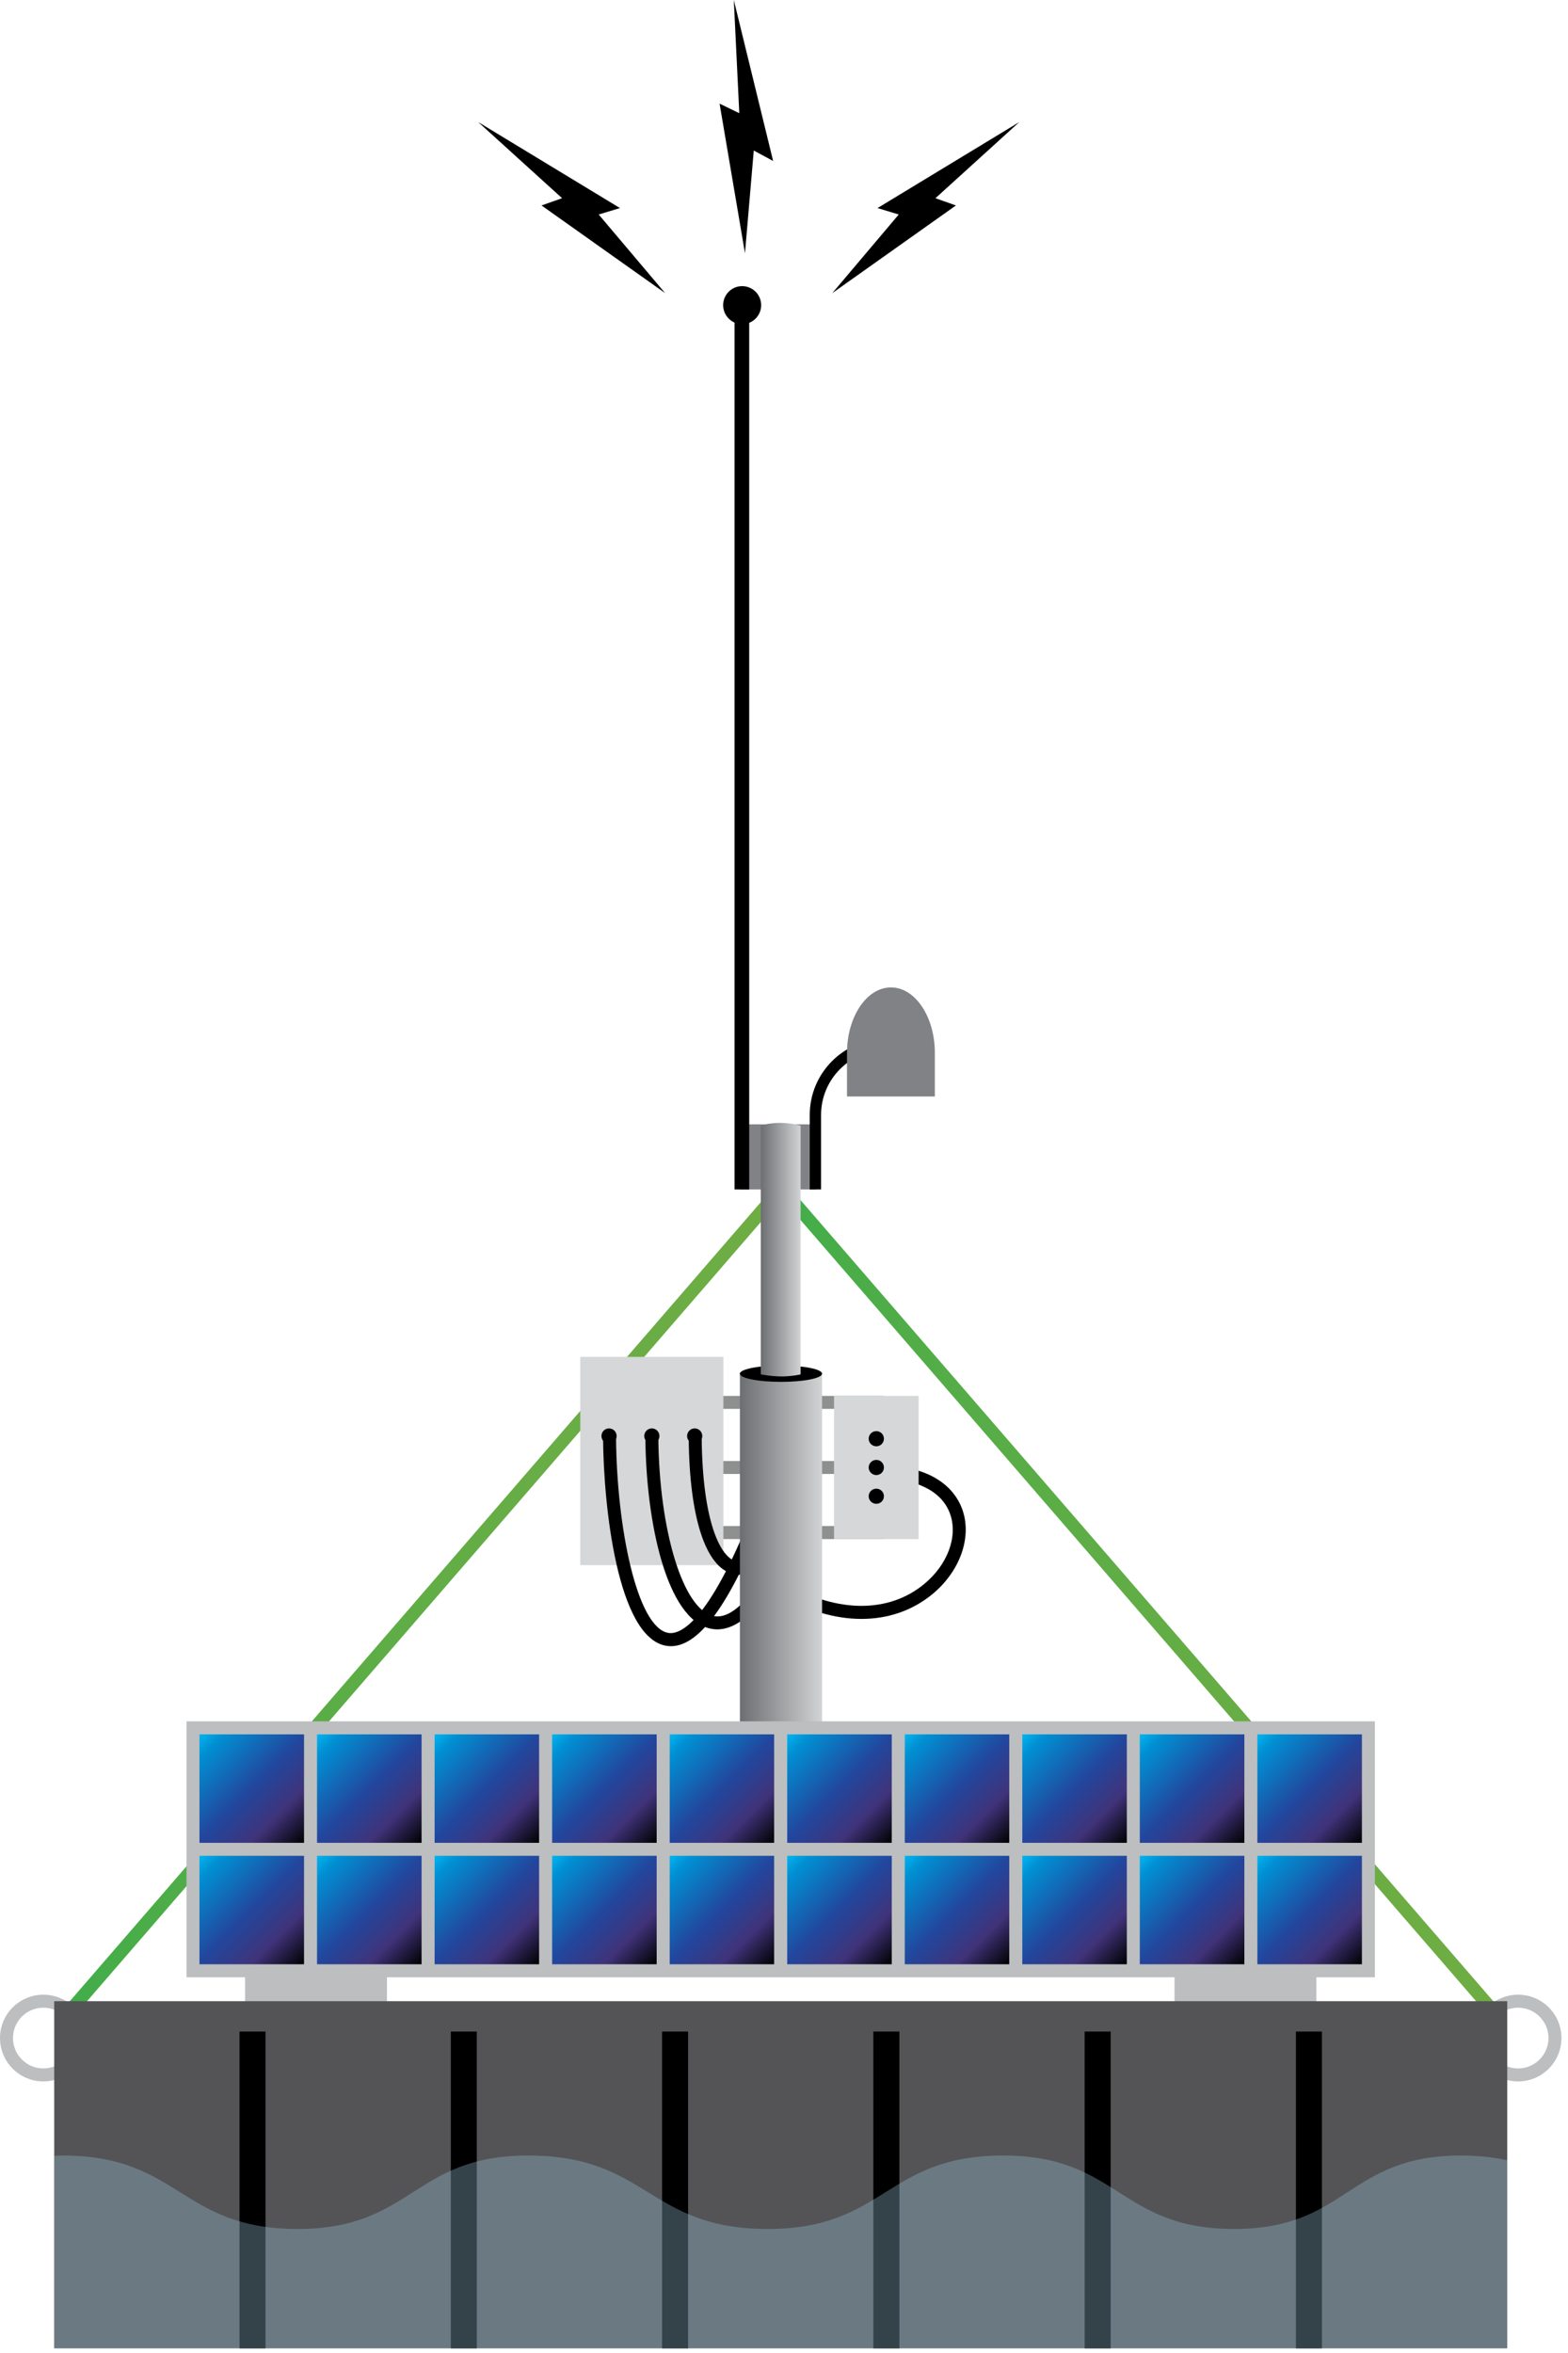
        <svg xmlns:rdf="http://www.w3.org/1999/02/22-rdf-syntax-ns#" xmlns="http://www.w3.org/2000/svg" xmlns:cc="http://creativecommons.org/ns#" xmlns:xlink="http://www.w3.org/1999/xlink" xmlns:dc="http://purl.org/dc/elements/1.1/" x="0px" y="0px" width="334" height="501" viewBox="0 0 334 501" xml:space="preserve">
            <title>Floating solar-powered transmitter</title>
            <desc xmlns:ian_image_library="https://ian.umces.edu/media-library/">
                <ian_image_library:title>Floating solar-powered transmitter</ian_image_library:title>
                <ian_image_library:descr>Illustration of floating solar-powered transmitter</ian_image_library:descr>
                <ian_image_library:scene>
                    <ian_image_library:contains>science, scientific, research, experimental, test, equipment, solar, powered, floating, transmitter</ian_image_library:contains>
                    <ian_image_library:when>2005-11-06</ian_image_library:when>
                </ian_image_library:scene>
            </desc>
            
<defs>
</defs>
<path d="M183.504,344.698c-5.463,0-11.343-1.66-17.159-4.981l1.371-2.398c10.765,6.137,21.637,6.137,29.113-0.021
	c4.97-4.081,7.219-10.037,5.602-14.814c-1.585-4.691-6.587-7.434-14.085-7.723l0.106-2.764c11.783,0.45,15.468,6.213,16.603,9.598
	c1.981,5.87-0.621,13.035-6.459,17.845C194.333,342.941,189.138,344.698,183.504,344.698z"/>
<rect x="138.625" y="297.215" fill="#8E9090" width="49.657" height="2.764"/>
<rect x="138.625" y="324.925" fill="#8E9090" width="49.657" height="2.774"/>
<rect x="138.625" y="311.075" fill="#8E9090" width="49.657" height="2.764"/>
<rect x="157.562" y="239.396" fill="#808285" width="16.281" height="13.86"/>
<linearGradient id="ian_symbols_04917cbaba836e6461d1e6aca235d840" gradientUnits="userSpaceOnUse" x1="14.46" y1="340.173" x2="167.62" y2="340.173">
	<stop  offset="0" style="stop-color:#41AD49"/>
	<stop  offset="0.21" style="stop-color:#53AD47"/>
	<stop  offset="0.648" style="stop-color:#68AD45"/>
	<stop  offset="1" style="stop-color:#6EAD44"/>
</linearGradient>
<polygon fill="url(#ian_symbols_04917cbaba836e6461d1e6aca235d840)" points="14.46,426.574 16.559,428.385 167.62,253.771 165.521,251.96 "/>
<linearGradient id="ian_symbols_b6fb7dbb1b250e7475e072040d486d75" gradientUnits="userSpaceOnUse" x1="165.338" y1="340.173" x2="318.498" y2="340.173">
	<stop  offset="0" style="stop-color:#41AD49"/>
	<stop  offset="0.21" style="stop-color:#53AD47"/>
	<stop  offset="0.648" style="stop-color:#68AD45"/>
	<stop  offset="1" style="stop-color:#6EAD44"/>
</linearGradient>
<polygon fill="url(#ian_symbols_b6fb7dbb1b250e7475e072040d486d75)" points="165.338,253.771 316.399,428.385 318.499,426.574 167.438,251.96 "/>
<rect x="52.196" y="412.232" fill="#BCBEC0" width="30.227" height="24.015"/>
<rect x="250.182" y="412.232" fill="#BCBEC0" width="30.216" height="24.015"/>
<rect x="156.469" y="64.781" width="3.117" height="188.475"/>
<rect x="177.656" y="297.215" fill="#D5D7D8" width="18.017" height="30.484"/>
<rect x="123.607" y="288.903" fill="#D5D7D8" width="30.484" height="44.345"/>
<path d="M131.352,305.763c0,0.878-0.729,1.606-1.628,1.606c-0.9,0-1.607-0.729-1.607-1.606c0-0.899,0.707-1.628,1.607-1.628
	C130.623,304.135,131.352,304.863,131.352,305.763z"/>
<path d="M140.467,305.763c0,0.878-0.718,1.606-1.617,1.606c-0.9,0-1.618-0.729-1.618-1.606c0-0.899,0.718-1.628,1.618-1.628
	C139.749,304.135,140.467,304.863,140.467,305.763z"/>
<path d="M149.593,305.763c0,0.878-0.718,1.606-1.618,1.606c-0.899,0-1.617-0.729-1.617-1.606c0-0.899,0.718-1.628,1.617-1.628
	C148.875,304.135,149.593,304.863,149.593,305.763z"/>
<path d="M142.919,350.504c-0.364,0-0.717-0.032-1.082-0.097c-10.315-1.843-13.271-29.713-13.378-44.184l2.764-0.021
	c0.161,19.022,4.445,40.284,11.107,41.474c2.699,0.471,9.137-2.518,19.001-28.546l2.592,0.985
	C156.18,340.531,149.304,350.504,142.919,350.504z"/>
<path d="M152.795,346.926c-0.493,0-0.975-0.054-1.467-0.16c-9.319-2.003-13.721-22.537-13.86-40.768l2.763-0.021
	c0.161,19.987,5.292,36.708,11.686,38.079c4.306,1.049,9.833-5.335,15.467-17.62l2.527,1.156
	C164.01,340.435,158.269,346.926,152.795,346.926z"/>
<path d="M157.444,335.283c-0.471,0-0.942-0.064-1.414-0.183c-5.795-1.531-9.201-12.136-9.33-29.103l2.764-0.021
	c0.15,18.135,4.017,25.579,7.273,26.436c1.96,0.546,4.177-1.188,6.084-4.488l2.399,1.393
	C162.993,333.184,160.218,335.283,157.444,335.283z"/>
<linearGradient id="ian_symbols_984694d9851c6994257933810e7f7bfe" gradientUnits="userSpaceOnUse" x1="157.605" y1="332.364" x2="175.107" y2="332.364">
	<stop  offset="0" style="stop-color:#6D6E71"/>
	<stop  offset="1" style="stop-color:#D1D3D4"/>
</linearGradient>
<path fill="url(#ian_symbols_984694d9851c6994257933810e7f7bfe)" d="M175.107,372.708c0,0-3.771,0.664-8.376,0.664c-4.595,0-9.126-0.664-9.126-0.664v-80.452
	c0,0,3.449-0.899,8.43-0.899c4.948,0,9.072,0.899,9.072,0.899V372.708z"/>
<path fill="#BCBEC0" d="M9.233,443.177c-5.099,0-9.233-4.146-9.233-9.243c0-5.088,4.134-9.223,9.233-9.223s9.244,4.135,9.244,9.223
	C18.477,439.031,14.332,443.177,9.233,443.177z M9.233,427.475c-3.567,0-6.47,2.902-6.47,6.459c0,3.566,2.903,6.479,6.47,6.479
	s6.48-2.913,6.48-6.479C15.713,430.377,12.8,427.475,9.233,427.475z"/>
<path fill="#BCBEC0" d="M323.372,443.177c-5.099,0-9.244-4.146-9.244-9.243c0-5.088,4.146-9.223,9.244-9.223
	s9.233,4.135,9.233,9.223C332.605,439.031,328.47,443.177,323.372,443.177z M323.372,427.475c-3.566,0-6.48,2.902-6.48,6.459
	c0,3.566,2.914,6.479,6.48,6.479c3.567,0,6.47-2.913,6.47-6.479C329.841,430.377,326.939,427.475,323.372,427.475z"/>
<rect x="11.546" y="426.093" fill="#545456" width="309.512" height="73.907"/>
<rect x="51.017" y="432.552" width="5.538" height="67.448"/>
<rect x="141.024" y="432.552" width="5.548" height="67.448"/>
<rect x="96.026" y="432.552" width="5.538" height="67.448"/>
<rect x="231.041" y="432.552" width="5.538" height="67.448"/>
<rect x="186.033" y="432.552" width="5.548" height="67.448"/>
<rect x="276.049" y="432.552" width="5.538" height="67.448"/>
<rect x="39.728" y="366.506" fill="#BCBEC0" width="253.138" height="54.499"/>
<linearGradient id="ian_symbols_edd95405c877b434a575a471cd3e7a8b" gradientUnits="userSpaceOnUse" x1="192.519" y1="369.49" x2="215.195" y2="392.166">
	<stop  offset="0" style="stop-color:#00B5F1"/>
	<stop  offset="0.107" style="stop-color:#0090D3"/>
	<stop  offset="0.5" style="stop-color:#22469D"/>
	<stop  offset="0.75" style="stop-color:#40337A"/>
	<stop  offset="1" style="stop-color:#000000"/>
</linearGradient>
<rect x="192.727" y="369.28" fill="url(#ian_symbols_edd95405c877b434a575a471cd3e7a8b)" width="22.258" height="23.094"/>
<linearGradient id="ian_symbols_4641b674c96d7d641908dfd6d82aa1a6" gradientUnits="userSpaceOnUse" x1="167.478" y1="395.344" x2="190.159" y2="418.025">
	<stop  offset="0" style="stop-color:#00B5F1"/>
	<stop  offset="0.107" style="stop-color:#0090D3"/>
	<stop  offset="0.5" style="stop-color:#22469D"/>
	<stop  offset="0.75" style="stop-color:#40337A"/>
	<stop  offset="1" style="stop-color:#000000"/>
</linearGradient>
<rect x="167.684" y="395.137" fill="url(#ian_symbols_4641b674c96d7d641908dfd6d82aa1a6)" width="22.269" height="23.094"/>
<linearGradient id="ian_symbols_3b36ee8643d8205495bc58acf7c6c582" gradientUnits="userSpaceOnUse" x1="192.519" y1="395.347" x2="215.195" y2="418.022">
	<stop  offset="0" style="stop-color:#00B5F1"/>
	<stop  offset="0.107" style="stop-color:#0090D3"/>
	<stop  offset="0.5" style="stop-color:#22469D"/>
	<stop  offset="0.75" style="stop-color:#40337A"/>
	<stop  offset="1" style="stop-color:#000000"/>
</linearGradient>
<rect x="192.727" y="395.137" fill="url(#ian_symbols_3b36ee8643d8205495bc58acf7c6c582)" width="22.258" height="23.094"/>
<linearGradient id="ian_symbols_ce47d044f1d27c1471ec17bcb7a71f3d" gradientUnits="userSpaceOnUse" x1="167.478" y1="369.487" x2="190.159" y2="392.168">
	<stop  offset="0" style="stop-color:#00B5F1"/>
	<stop  offset="0.107" style="stop-color:#0090D3"/>
	<stop  offset="0.5" style="stop-color:#22469D"/>
	<stop  offset="0.75" style="stop-color:#40337A"/>
	<stop  offset="1" style="stop-color:#000000"/>
</linearGradient>
<rect x="167.684" y="369.28" fill="url(#ian_symbols_ce47d044f1d27c1471ec17bcb7a71f3d)" width="22.269" height="23.094"/>
<linearGradient id="ian_symbols_a9124983c87a5b64f90433d572097dc6" gradientUnits="userSpaceOnUse" x1="217.553" y1="395.344" x2="240.234" y2="418.025">
	<stop  offset="0" style="stop-color:#00B5F1"/>
	<stop  offset="0.107" style="stop-color:#0090D3"/>
	<stop  offset="0.5" style="stop-color:#22469D"/>
	<stop  offset="0.75" style="stop-color:#40337A"/>
	<stop  offset="1" style="stop-color:#000000"/>
</linearGradient>
<rect x="217.759" y="395.137" fill="url(#ian_symbols_a9124983c87a5b64f90433d572097dc6)" width="22.269" height="23.094"/>
<linearGradient id="ian_symbols_c062081ff024bd24318add887966c06e" gradientUnits="userSpaceOnUse" x1="267.628" y1="369.487" x2="290.31" y2="392.169">
	<stop  offset="0" style="stop-color:#00B5F1"/>
	<stop  offset="0.107" style="stop-color:#0090D3"/>
	<stop  offset="0.5" style="stop-color:#22469D"/>
	<stop  offset="0.75" style="stop-color:#40337A"/>
	<stop  offset="1" style="stop-color:#000000"/>
</linearGradient>
<rect x="267.833" y="369.28" fill="url(#ian_symbols_c062081ff024bd24318add887966c06e)" width="22.27" height="23.094"/>
<linearGradient id="ian_symbols_b983ca09675c9c24b9fd311156a6a800" gradientUnits="userSpaceOnUse" x1="267.628" y1="395.344" x2="290.31" y2="418.025">
	<stop  offset="0" style="stop-color:#00B5F1"/>
	<stop  offset="0.107" style="stop-color:#0090D3"/>
	<stop  offset="0.5" style="stop-color:#22469D"/>
	<stop  offset="0.75" style="stop-color:#40337A"/>
	<stop  offset="1" style="stop-color:#000000"/>
</linearGradient>
<rect x="267.833" y="395.137" fill="url(#ian_symbols_b983ca09675c9c24b9fd311156a6a800)" width="22.27" height="23.094"/>
<linearGradient id="ian_symbols_501caf47decc5484f5080faa953689ae" gradientUnits="userSpaceOnUse" x1="242.585" y1="395.343" x2="265.267" y2="418.024">
	<stop  offset="0" style="stop-color:#00B5F1"/>
	<stop  offset="0.107" style="stop-color:#0090D3"/>
	<stop  offset="0.5" style="stop-color:#22469D"/>
	<stop  offset="0.75" style="stop-color:#40337A"/>
	<stop  offset="1" style="stop-color:#000000"/>
</linearGradient>
<rect x="242.792" y="395.137" fill="url(#ian_symbols_501caf47decc5484f5080faa953689ae)" width="22.269" height="23.094"/>
<linearGradient id="ian_symbols_8c1ad50a2ce5f084518acdf691f0e911" gradientUnits="userSpaceOnUse" x1="242.585" y1="369.486" x2="265.267" y2="392.168">
	<stop  offset="0" style="stop-color:#00B5F1"/>
	<stop  offset="0.107" style="stop-color:#0090D3"/>
	<stop  offset="0.5" style="stop-color:#22469D"/>
	<stop  offset="0.75" style="stop-color:#40337A"/>
	<stop  offset="1" style="stop-color:#000000"/>
</linearGradient>
<rect x="242.792" y="369.28" fill="url(#ian_symbols_8c1ad50a2ce5f084518acdf691f0e911)" width="22.269" height="23.094"/>
<linearGradient id="ian_symbols_c557bb892d6b7664d9398f77cb6ff24a" gradientUnits="userSpaceOnUse" x1="217.553" y1="369.487" x2="240.234" y2="392.169">
	<stop  offset="0" style="stop-color:#00B5F1"/>
	<stop  offset="0.107" style="stop-color:#0090D3"/>
	<stop  offset="0.5" style="stop-color:#22469D"/>
	<stop  offset="0.75" style="stop-color:#40337A"/>
	<stop  offset="1" style="stop-color:#000000"/>
</linearGradient>
<rect x="217.759" y="369.28" fill="url(#ian_symbols_c557bb892d6b7664d9398f77cb6ff24a)" width="22.269" height="23.094"/>
<linearGradient id="ian_symbols_25d32b933f7c1c1481bdd10f01819f67" gradientUnits="userSpaceOnUse" x1="67.328" y1="369.486" x2="90.009" y2="392.168">
	<stop  offset="0" style="stop-color:#00B5F1"/>
	<stop  offset="0.107" style="stop-color:#0090D3"/>
	<stop  offset="0.5" style="stop-color:#22469D"/>
	<stop  offset="0.75" style="stop-color:#40337A"/>
	<stop  offset="1" style="stop-color:#000000"/>
</linearGradient>
<rect x="67.534" y="369.28" fill="url(#ian_symbols_25d32b933f7c1c1481bdd10f01819f67)" width="22.269" height="23.094"/>
<linearGradient id="ian_symbols_2aee769c00e0d9f4214076d76bdb79eb" gradientUnits="userSpaceOnUse" x1="92.368" y1="395.346" x2="115.045" y2="418.022">
	<stop  offset="0" style="stop-color:#00B5F1"/>
	<stop  offset="0.107" style="stop-color:#0090D3"/>
	<stop  offset="0.5" style="stop-color:#22469D"/>
	<stop  offset="0.75" style="stop-color:#40337A"/>
	<stop  offset="1" style="stop-color:#000000"/>
</linearGradient>
<rect x="92.577" y="395.137" fill="url(#ian_symbols_2aee769c00e0d9f4214076d76bdb79eb)" width="22.258" height="23.094"/>
<linearGradient id="ian_symbols_b6502cce1dda0ec4d1c8140ffb5f8a6d" gradientUnits="userSpaceOnUse" x1="67.328" y1="395.343" x2="90.009" y2="418.024">
	<stop  offset="0" style="stop-color:#00B5F1"/>
	<stop  offset="0.107" style="stop-color:#0090D3"/>
	<stop  offset="0.5" style="stop-color:#22469D"/>
	<stop  offset="0.75" style="stop-color:#40337A"/>
	<stop  offset="1" style="stop-color:#000000"/>
</linearGradient>
<rect x="67.534" y="395.137" fill="url(#ian_symbols_b6502cce1dda0ec4d1c8140ffb5f8a6d)" width="22.269" height="23.094"/>
<linearGradient id="ian_symbols_0a2e1b5ca6f0eab4c51dbbf7622448c7" gradientUnits="userSpaceOnUse" x1="42.285" y1="369.486" x2="64.966" y2="392.168">
	<stop  offset="0" style="stop-color:#00B5F1"/>
	<stop  offset="0.107" style="stop-color:#0090D3"/>
	<stop  offset="0.5" style="stop-color:#22469D"/>
	<stop  offset="0.75" style="stop-color:#40337A"/>
	<stop  offset="1" style="stop-color:#000000"/>
</linearGradient>
<rect x="42.491" y="369.28" fill="url(#ian_symbols_0a2e1b5ca6f0eab4c51dbbf7622448c7)" width="22.269" height="23.094"/>
<linearGradient id="ian_symbols_7b0603d2508416244dcaa8f73dc962e0" gradientUnits="userSpaceOnUse" x1="42.285" y1="395.343" x2="64.966" y2="418.024">
	<stop  offset="0" style="stop-color:#00B5F1"/>
	<stop  offset="0.107" style="stop-color:#0090D3"/>
	<stop  offset="0.5" style="stop-color:#22469D"/>
	<stop  offset="0.75" style="stop-color:#40337A"/>
	<stop  offset="1" style="stop-color:#000000"/>
</linearGradient>
<rect x="42.491" y="395.137" fill="url(#ian_symbols_7b0603d2508416244dcaa8f73dc962e0)" width="22.269" height="23.094"/>
<linearGradient id="ian_symbols_1ae7557f927771840d36d57a918c651e" gradientUnits="userSpaceOnUse" x1="92.368" y1="369.489" x2="115.044" y2="392.165">
	<stop  offset="0" style="stop-color:#00B5F1"/>
	<stop  offset="0.107" style="stop-color:#0090D3"/>
	<stop  offset="0.5" style="stop-color:#22469D"/>
	<stop  offset="0.75" style="stop-color:#40337A"/>
	<stop  offset="1" style="stop-color:#000000"/>
</linearGradient>
<rect x="92.577" y="369.28" fill="url(#ian_symbols_1ae7557f927771840d36d57a918c651e)" width="22.258" height="23.094"/>
<linearGradient id="ian_symbols_80bf25e5cb813f84e1fea296b8b82199" gradientUnits="userSpaceOnUse" x1="117.403" y1="369.486" x2="140.084" y2="392.168">
	<stop  offset="0" style="stop-color:#00B5F1"/>
	<stop  offset="0.107" style="stop-color:#0090D3"/>
	<stop  offset="0.5" style="stop-color:#22469D"/>
	<stop  offset="0.75" style="stop-color:#40337A"/>
	<stop  offset="1" style="stop-color:#000000"/>
</linearGradient>
<rect x="117.609" y="369.28" fill="url(#ian_symbols_80bf25e5cb813f84e1fea296b8b82199)" width="22.269" height="23.094"/>
<linearGradient id="ian_symbols_fae47f554bc39fc4115dcf05e7be36f7" gradientUnits="userSpaceOnUse" x1="142.44" y1="395.349" x2="165.111" y2="418.02">
	<stop  offset="0" style="stop-color:#00B5F1"/>
	<stop  offset="0.107" style="stop-color:#0090D3"/>
	<stop  offset="0.5" style="stop-color:#22469D"/>
	<stop  offset="0.75" style="stop-color:#40337A"/>
	<stop  offset="1" style="stop-color:#000000"/>
</linearGradient>
<rect x="142.652" y="395.137" fill="url(#ian_symbols_fae47f554bc39fc4115dcf05e7be36f7)" width="22.247" height="23.094"/>
<linearGradient id="ian_symbols_62cb1db5b03edfb4f9efee2f7514087b" gradientUnits="userSpaceOnUse" x1="117.403" y1="395.343" x2="140.084" y2="418.024">
	<stop  offset="0" style="stop-color:#00B5F1"/>
	<stop  offset="0.107" style="stop-color:#0090D3"/>
	<stop  offset="0.5" style="stop-color:#22469D"/>
	<stop  offset="0.75" style="stop-color:#40337A"/>
	<stop  offset="1" style="stop-color:#000000"/>
</linearGradient>
<rect x="117.609" y="395.137" fill="url(#ian_symbols_62cb1db5b03edfb4f9efee2f7514087b)" width="22.269" height="23.094"/>
<linearGradient id="ian_symbols_8974698c0a8dfb7499e6228e5d2cefa8" gradientUnits="userSpaceOnUse" x1="142.44" y1="369.492" x2="165.111" y2="392.163">
	<stop  offset="0" style="stop-color:#00B5F1"/>
	<stop  offset="0.107" style="stop-color:#0090D3"/>
	<stop  offset="0.5" style="stop-color:#22469D"/>
	<stop  offset="0.75" style="stop-color:#40337A"/>
	<stop  offset="1" style="stop-color:#000000"/>
</linearGradient>
<rect x="142.652" y="369.28" fill="url(#ian_symbols_8974698c0a8dfb7499e6228e5d2cefa8)" width="22.247" height="23.094"/>
<path d="M188.282,306.33c0,0.9-0.718,1.617-1.617,1.617c-0.89,0-1.628-0.717-1.628-1.617c0-0.889,0.738-1.617,1.628-1.617
	C187.564,304.713,188.282,305.441,188.282,306.33z"/>
<path d="M188.282,312.457c0,0.889-0.718,1.617-1.617,1.617c-0.89,0-1.628-0.729-1.628-1.617s0.738-1.617,1.628-1.617
	C187.564,310.84,188.282,311.568,188.282,312.457z"/>
<path d="M188.282,318.573c0,0.899-0.718,1.617-1.617,1.617c-0.89,0-1.628-0.718-1.628-1.617c0-0.889,0.738-1.606,1.628-1.606
	C187.564,316.967,188.282,317.685,188.282,318.573z"/>
<path d="M188.678,221.187c-8.934,0-16.195,7.262-16.195,16.206v15.863h2.41v-15.863c0-7.605,6.18-13.807,13.785-13.807h4.734v-2.399
	H188.678z"/>
<path fill="#808285" d="M199.132,233.462v-9.276c0-7.702-4.188-13.946-9.351-13.946c-5.163,0-9.362,6.245-9.362,13.946v9.276
	H199.132z"/>
<polygon points="160.561,32.048 164.685,34.276 156.309,0 157.476,24.1 153.277,22.065 158.687,53.92 "/>
<polygon points="127.528,45.673 132.059,44.302 101.853,25.985 119.73,42.202 115.349,43.745 141.688,62.414 "/>
<polygon points="191.442,45.673 186.921,44.302 217.127,25.985 199.26,42.202 203.621,43.745 177.282,62.414 "/>
<path d="M162.136,64.974c0,2.228-1.811,4.049-4.06,4.049c-2.228,0-4.038-1.821-4.038-4.049c0-2.228,1.81-4.049,4.038-4.049
	C160.325,60.925,162.136,62.747,162.136,64.974z"/>
<path opacity="0.35" fill="#95BFD5" d="M321.058,459.962c-2.85-0.622-6.073-1.007-9.908-1.007
	c-24.121,0-24.121,15.638-48.254,15.638c-24.582,0-24.582-15.638-49.196-15.638c-25.086,0-25.086,15.638-50.172,15.638
	c-25.482,0-25.482-15.638-51.028-15.638c-24.55,0-24.55,15.638-49.09,15.638c-25.054,0-25.054-15.638-50.085-15.638
	c-0.622,0-1.178,0.042-1.778,0.063V500h309.512V459.962z"/>
<path d="M175.107,292.48c0,0.975-3.909,1.746-8.751,1.746c-4.831,0-8.751-0.771-8.751-1.746c0-0.953,3.92-1.735,8.751-1.735
	C171.198,290.745,175.107,291.527,175.107,292.48z"/>
<linearGradient id="ian_symbols_2eecb53c271465b449807333ff250d80" gradientUnits="userSpaceOnUse" x1="162.06" y1="266.078" x2="170.533" y2="266.078">
	<stop  offset="0" style="stop-color:#6D6E71"/>
	<stop  offset="1" style="stop-color:#D1D3D4"/>
</linearGradient>
<path fill="url(#ian_symbols_2eecb53c271465b449807333ff250d80)" d="M170.533,292.631c0,0-1.82,0.439-4.048,0.439s-4.424-0.439-4.424-0.439v-52.957
	c0,0,1.671-0.589,4.081-0.589c2.399,0,4.391,0.589,4.391,0.589V292.631z"/>
</svg>
